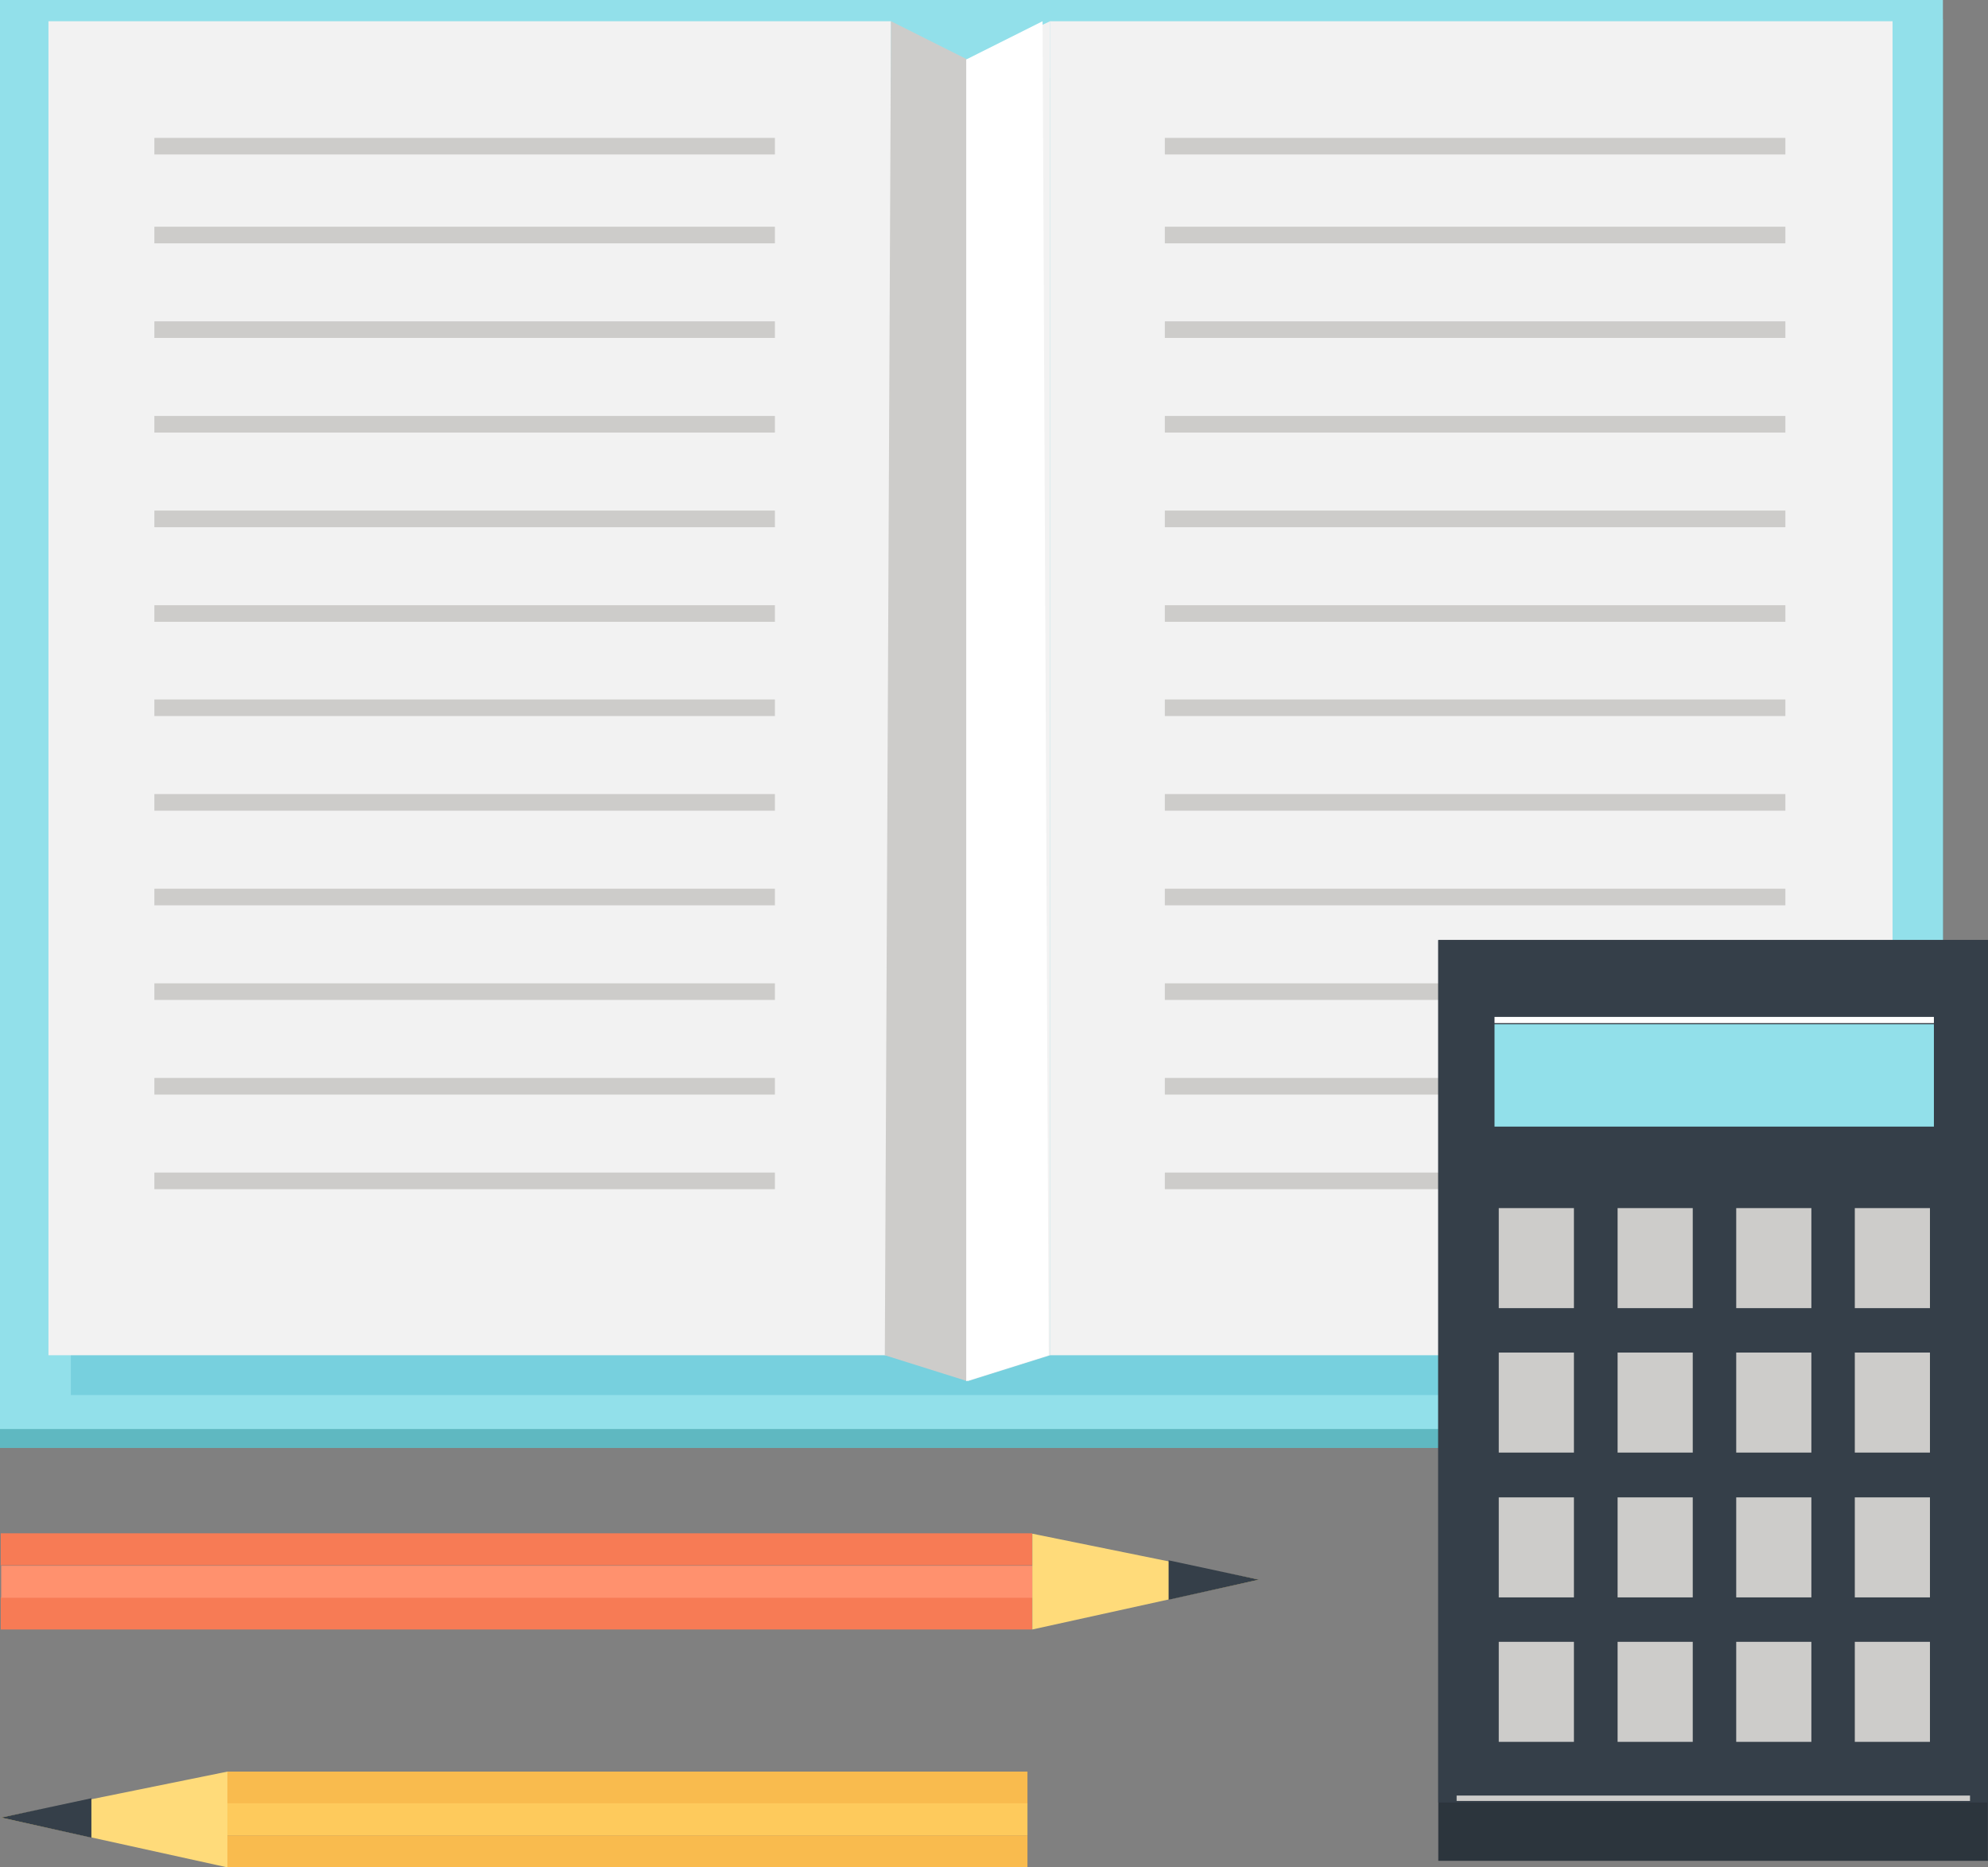 <svg width="66" height="62" viewBox="0 0 66 62" fill="none" xmlns="http://www.w3.org/2000/svg">
						<rect x="0" y="0" width="66" height="62" fill="#808080" stroke="none"/>
						<g clip-path="url(#clip0_475_4444)">
						<path d="M64.503 0.629H0V48.074H64.503V0.629Z" fill="#5FB8C1"/>
						<path d="M0.024 54.101L34.266 54.101V53.036L0.024 53.036V54.101Z" fill="#F77B55"/>
						<path d="M0.024 51.972L34.266 51.972V50.908L0.024 50.908V51.972Z" fill="#F77B55"/>
						<path d="M34.28 51.985H0.039V53.049H34.28V51.985Z" fill="#FF916E"/>
						<path d="M34.273 50.921V54.101L41.785 52.447L34.273 50.921Z" fill="#FFDB7A"/>
						<path d="M41.792 52.447L38.797 53.114V51.805L41.792 52.447Z" fill="#353F49"/>
						<path d="M34.111 60.936H7.547V62H34.111V60.936Z" fill="#F9BB4E"/>
						<path d="M34.111 58.82H7.547V59.884H34.111V58.82Z" fill="#F9BB4E"/>
						<path d="M34.111 59.871H7.547V60.936H34.111V59.871Z" fill="#FECA5C"/>
						<path d="M7.55 58.82V62L0.039 60.346L7.55 58.82Z" fill="#FFDB7A"/>
						<path d="M0.039 60.346L3.034 61.013V59.705L0.039 60.346Z" fill="#353F49"/>
						<path d="M64.503 0H0V47.446H64.503V0Z" fill="#92E0EA"/>
						<path d="M61.8 2.59H2.352V46.317H61.8V2.59Z" fill="#77D0DE"/>
						<path d="M29.581 0.705H1.609V44.996H29.581V0.705Z" fill="#F2F2F2"/>
						<path d="M62.831 0.705H34.859V44.996H62.831V0.705Z" fill="#F2F2F2"/>
						<path d="M29.375 44.996L32.113 45.856V1.975L29.58 0.705C29.58 0.705 29.375 45.356 29.375 44.996Z" fill="#CDCCCA"/>
						<path d="M34.863 44.996L32.125 45.856V1.975L34.863 0.705C34.863 0.705 34.863 45.356 34.863 44.996Z" fill="#F2F2F2"/>
						<path d="M34.816 44.996L32.078 45.856V1.975L34.612 0.705C34.612 0.705 34.816 45.356 34.816 44.996Z" fill="white"/>
						<path d="M25.726 4.578H5.125V5.129H25.726V4.578Z" fill="#CDCCCA"/>
						<path d="M25.726 7.527H5.125V8.079H25.726V7.527Z" fill="#CDCCCA"/>
						<path d="M25.726 10.669H5.125V11.22H25.726V10.669Z" fill="#CDCCCA"/>
						<path d="M25.726 13.81H5.125V14.362H25.726V13.81Z" fill="#CDCCCA"/>
						<path d="M25.726 16.952H5.125V17.504H25.726V16.952Z" fill="#CDCCCA"/>
						<path d="M25.726 20.094H5.125V20.645H25.726V20.094Z" fill="#CDCCCA"/>
						<path d="M25.726 23.223H5.125V23.774H25.726V23.223Z" fill="#CDCCCA"/>
						<path d="M25.726 26.364H5.125V26.916H25.726V26.364Z" fill="#CDCCCA"/>
						<path d="M25.726 29.506H5.125V30.058H25.726V29.506Z" fill="#CDCCCA"/>
						<path d="M25.726 32.648H5.125V33.199H25.726V32.648Z" fill="#CDCCCA"/>
						<path d="M25.726 35.789H5.125V36.341H25.726V35.789Z" fill="#CDCCCA"/>
						<path d="M25.726 38.931H5.125V39.483H25.726V38.931Z" fill="#CDCCCA"/>
						<path d="M59.273 4.578H38.672V5.129H59.273V4.578Z" fill="#CDCCCA"/>
						<path d="M59.273 7.527H38.672V8.079H59.273V7.527Z" fill="#CDCCCA"/>
						<path d="M59.273 10.669H38.672V11.22H59.273V10.669Z" fill="#CDCCCA"/>
						<path d="M59.273 13.81H38.672V14.362H59.273V13.81Z" fill="#CDCCCA"/>
						<path d="M59.273 16.952H38.672V17.504H59.273V16.952Z" fill="#CDCCCA"/>
						<path d="M59.273 20.094H38.672V20.645H59.273V20.094Z" fill="#CDCCCA"/>
						<path d="M59.273 23.223H38.672V23.774H59.273V23.223Z" fill="#CDCCCA"/>
						<path d="M59.273 26.364H38.672V26.916H59.273V26.364Z" fill="#CDCCCA"/>
						<path d="M59.273 29.506H38.672V30.058H59.273V29.506Z" fill="#CDCCCA"/>
						<path d="M59.273 32.648H38.672V33.199H59.273V32.648Z" fill="#CDCCCA"/>
						<path d="M59.273 35.789H38.672V36.341H59.273V35.789Z" fill="#CDCCCA"/>
						<path d="M59.273 38.931H38.672V39.483H59.273V38.931Z" fill="#CDCCCA"/>
						<path d="M65.997 31.211H47.75V61.782H65.997V31.211Z" fill="#2C353D"/>
						<path d="M65.997 31.211H47.75V59.846H65.997V31.211Z" fill="#353F49"/>
						<path d="M65.403 59.615H48.359V59.794H65.403V59.615Z" fill="#CDCCCA"/>
						<path d="M64.204 33.763H49.617V33.969H64.204V33.763Z" fill="white"/>
						<path d="M64.204 34.007H49.617V37.405H64.204V34.007Z" fill="#92E0EA"/>
						<path d="M52.253 40.111H49.758V43.432H52.253V40.111Z" fill="#CDCCCA"/>
						<path d="M56.198 40.111H53.703V43.432H56.198V40.111Z" fill="#CDCCCA"/>
						<path d="M60.136 40.111H57.641V43.432H60.136V40.111Z" fill="#CDCCCA"/>
						<path d="M64.073 40.111H61.578V43.432H64.073V40.111Z" fill="#CDCCCA"/>
						<path d="M52.253 44.907H49.758V48.228H52.253V44.907Z" fill="#CDCCCA"/>
						<path d="M56.198 44.907H53.703V48.228H56.198V44.907Z" fill="#CDCCCA"/>
						<path d="M60.136 44.907H57.641V48.228H60.136V44.907Z" fill="#CDCCCA"/>
						<path d="M64.073 44.907H61.578V48.228H64.073V44.907Z" fill="#CDCCCA"/>
						<path d="M52.253 49.715H49.758V53.036H52.253V49.715Z" fill="#CDCCCA"/>
						<path d="M56.198 49.715H53.703V53.036H56.198V49.715Z" fill="#CDCCCA"/>
						<path d="M60.136 49.715H57.641V53.036H60.136V49.715Z" fill="#CDCCCA"/>
						<path d="M64.073 49.715H61.578V53.036H64.073V49.715Z" fill="#CDCCCA"/>
						<path d="M52.253 54.511H49.758V57.832H52.253V54.511Z" fill="#CDCCCA"/>
						<path d="M56.198 54.511H53.703V57.832H56.198V54.511Z" fill="#CDCCCA"/>
						<path d="M60.136 54.511H57.641V57.832H60.136V54.511Z" fill="#CDCCCA"/>
						<path d="M64.073 54.511H61.578V57.832H64.073V54.511Z" fill="#CDCCCA"/>
						</g>
						<defs>
						<clipPath id="clip0_475_4444">
						<rect width="66" height="62" fill="white"/>
						</clipPath>
						</defs>
					</svg>